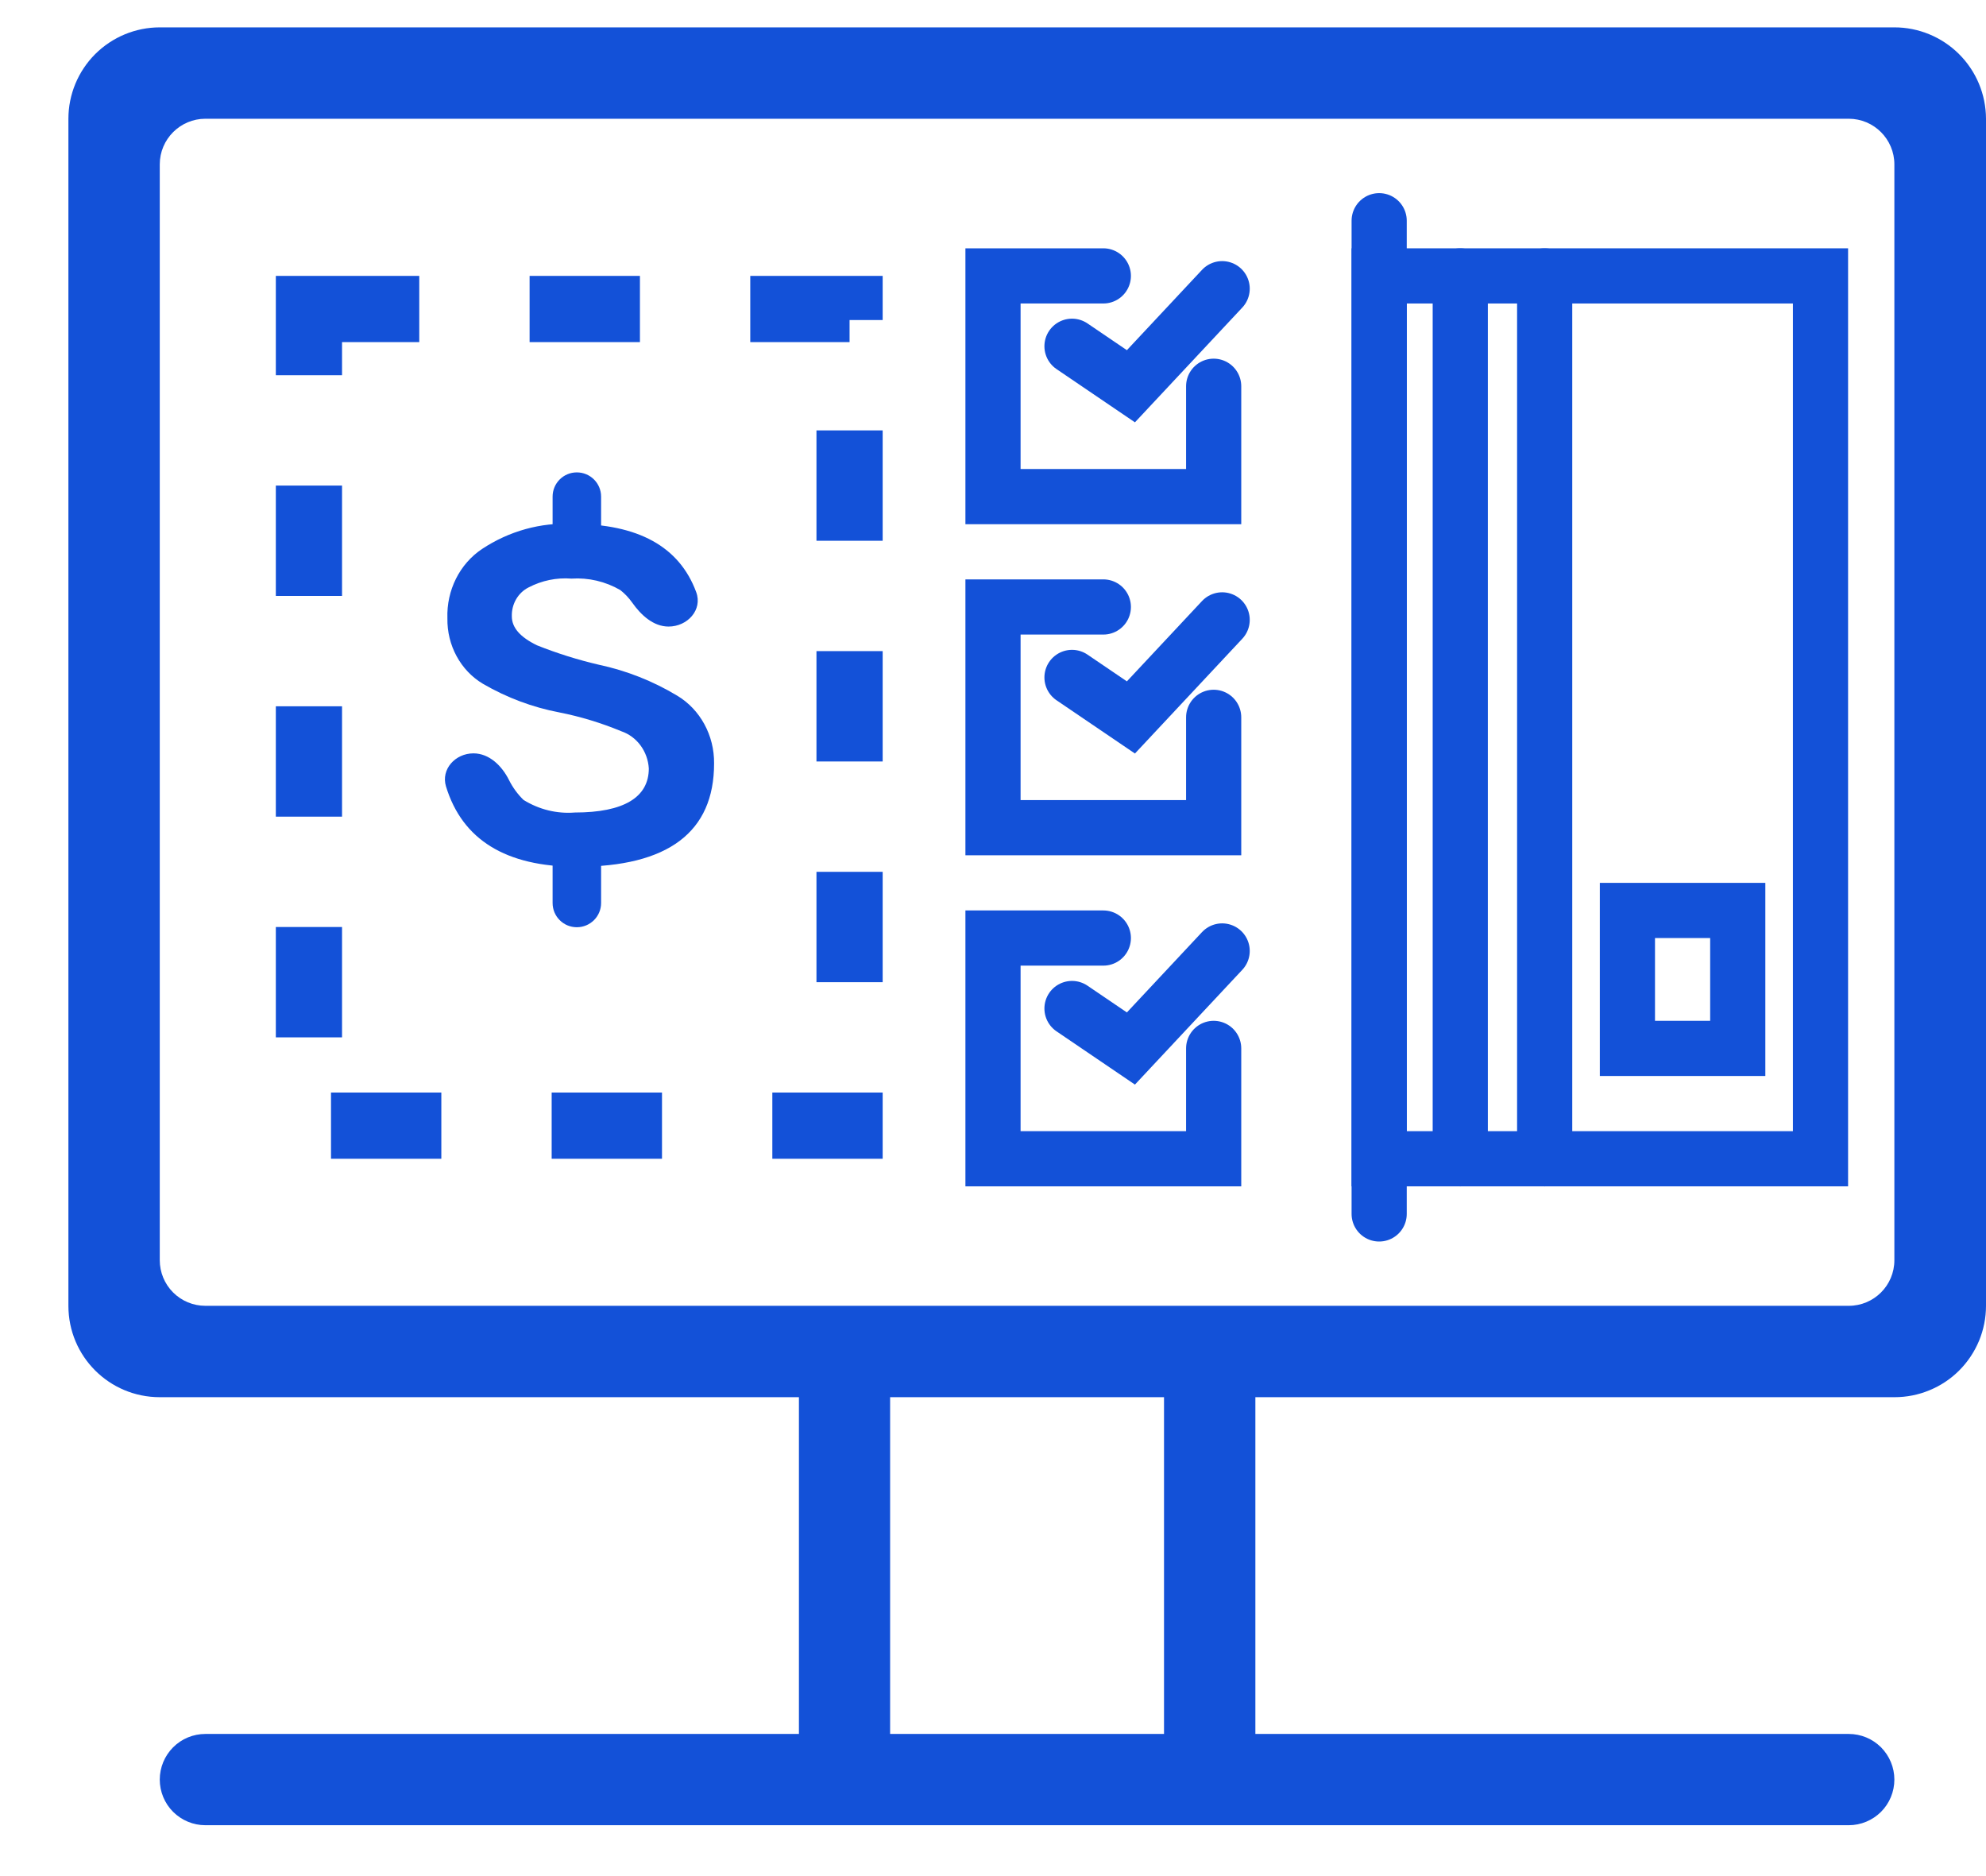<svg width="36" height="34" viewBox="0 0 36 34" fill="none" xmlns="http://www.w3.org/2000/svg">
<g id="Frame 2610691">
<path id="Vector" d="M34.339 0.496H2.896C2.457 0.496 2.036 0.671 1.725 0.981C1.415 1.292 1.24 1.713 1.24 2.152L1.24 23.665C1.24 24.581 1.98 25.321 2.896 25.321H14.482V31.424H3.723C3.503 31.424 3.293 31.511 3.138 31.666C2.983 31.822 2.896 32.032 2.896 32.251C2.896 32.47 2.983 32.681 3.138 32.836C3.293 32.99 3.503 33.078 3.723 33.078H33.512C33.732 33.078 33.942 32.99 34.097 32.836C34.252 32.681 34.339 32.47 34.339 32.251C34.339 32.032 34.252 31.822 34.097 31.666C33.942 31.511 33.732 31.424 33.512 31.424H22.756V25.321H34.342C34.559 25.321 34.775 25.279 34.976 25.195C35.177 25.113 35.36 24.991 35.514 24.837C35.668 24.683 35.79 24.5 35.874 24.299C35.957 24.098 36 23.883 36 23.665V2.149C35.998 1.71 35.822 1.289 35.51 0.979C35.198 0.669 34.776 0.495 34.337 0.496H34.339ZM21.1 31.424H16.135V25.321H21.1V31.424ZM34.339 22.838C34.339 23.298 33.967 23.665 33.512 23.665H3.723C3.503 23.665 3.293 23.578 3.138 23.423C2.983 23.268 2.896 23.058 2.896 22.838V2.979C2.896 2.522 3.268 2.152 3.723 2.152H33.512C33.969 2.152 34.339 2.524 34.339 2.979V22.838Z" fill="#1351D8"/>
<path id="Vector 470" d="M19.432 6.275L20.5 7L22.154 5.232" stroke="#1351D8" stroke-linecap="round"/>
<path id="Vector 471" d="M19.432 12.277L20.5 13.002L22.154 11.234" stroke="#1351D8" stroke-linecap="round"/>
<path id="Vector 472" d="M19.432 18.277L20.5 19.002L22.154 17.234" stroke="#1351D8" stroke-linecap="round"/>
<rect id="Rectangle 1924" x="5.6" y="5.6" width="9.8" height="14.8" stroke="#1351D8" stroke-width="1.2" stroke-dasharray="2 2"/>
<rect id="Rectangle 1928" x="25" y="5" width="8" height="16" stroke="#1351D8"/>
<g id="Group 1190">
<g id="Group 1194">
<path id="s-2" d="M10.457 15.708C12.111 15.708 12.944 15.08 12.944 13.837C12.95 13.328 12.693 12.856 12.273 12.606C11.832 12.341 11.354 12.153 10.856 12.047C10.474 11.958 10.098 11.84 9.732 11.694C9.429 11.546 9.278 11.375 9.278 11.17C9.271 10.948 9.39 10.742 9.581 10.646C9.822 10.52 10.091 10.465 10.359 10.486C10.667 10.466 10.973 10.537 11.243 10.693C11.326 10.758 11.398 10.834 11.459 10.92C11.618 11.146 11.843 11.355 12.119 11.355C12.462 11.355 12.739 11.052 12.62 10.731C12.314 9.903 11.563 9.494 10.381 9.494C9.802 9.465 9.229 9.624 8.738 9.949C8.332 10.22 8.093 10.697 8.11 11.204C8.101 11.695 8.349 12.152 8.755 12.393C9.187 12.644 9.655 12.819 10.139 12.911C10.524 12.987 10.9 13.102 11.264 13.253C11.545 13.349 11.742 13.616 11.761 13.926C11.761 14.45 11.307 14.725 10.42 14.725C10.095 14.751 9.771 14.671 9.49 14.497C9.383 14.393 9.295 14.272 9.228 14.139C9.1 13.881 8.87 13.653 8.582 13.653C8.254 13.653 7.989 13.94 8.085 14.254C8.38 15.216 9.167 15.708 10.457 15.708Z" fill="#1351D8"/>
<path id="Vector 140" d="M10.896 9C10.896 8.757 10.699 8.561 10.456 8.561C10.213 8.561 10.017 8.757 10.017 9H10.896ZM10.896 9.818V9H10.017V9.818H10.896Z" fill="#1351D8"/>
<path id="Vector 141" d="M10.017 16.365C10.017 16.608 10.213 16.804 10.456 16.804C10.699 16.804 10.896 16.608 10.896 16.365H10.017ZM10.896 15.547V15.107H10.017V15.547H10.896ZM10.896 16.365V15.547H10.017V16.365H10.896Z" fill="#1351D8"/>
</g>
</g>
<path id="Rectangle 1925" d="M20 5H18V9H22V7" stroke="#1351D8" stroke-linecap="round"/>
<path id="Rectangle 1926" d="M20 11H18V15H22V13" stroke="#1351D8" stroke-linecap="round"/>
<path id="Rectangle 1927" d="M20 17H18V21H22V19" stroke="#1351D8" stroke-linecap="round"/>
<path id="Vector 473" d="M25 4V22" stroke="#1351D8" stroke-linecap="round"/>
<path id="Vector 474" d="M26.47 5L26.47 21" stroke="#1351D8" stroke-linecap="round"/>
<path id="Vector 475" d="M28 5L28 21" stroke="#1351D8" stroke-linecap="round"/>
<path id="Rectangle 1933" d="M29.5 16.5L31.5 16.5V19H29.5L29.5 16.5Z" stroke="#1351D8"/>
</g>
</svg>
